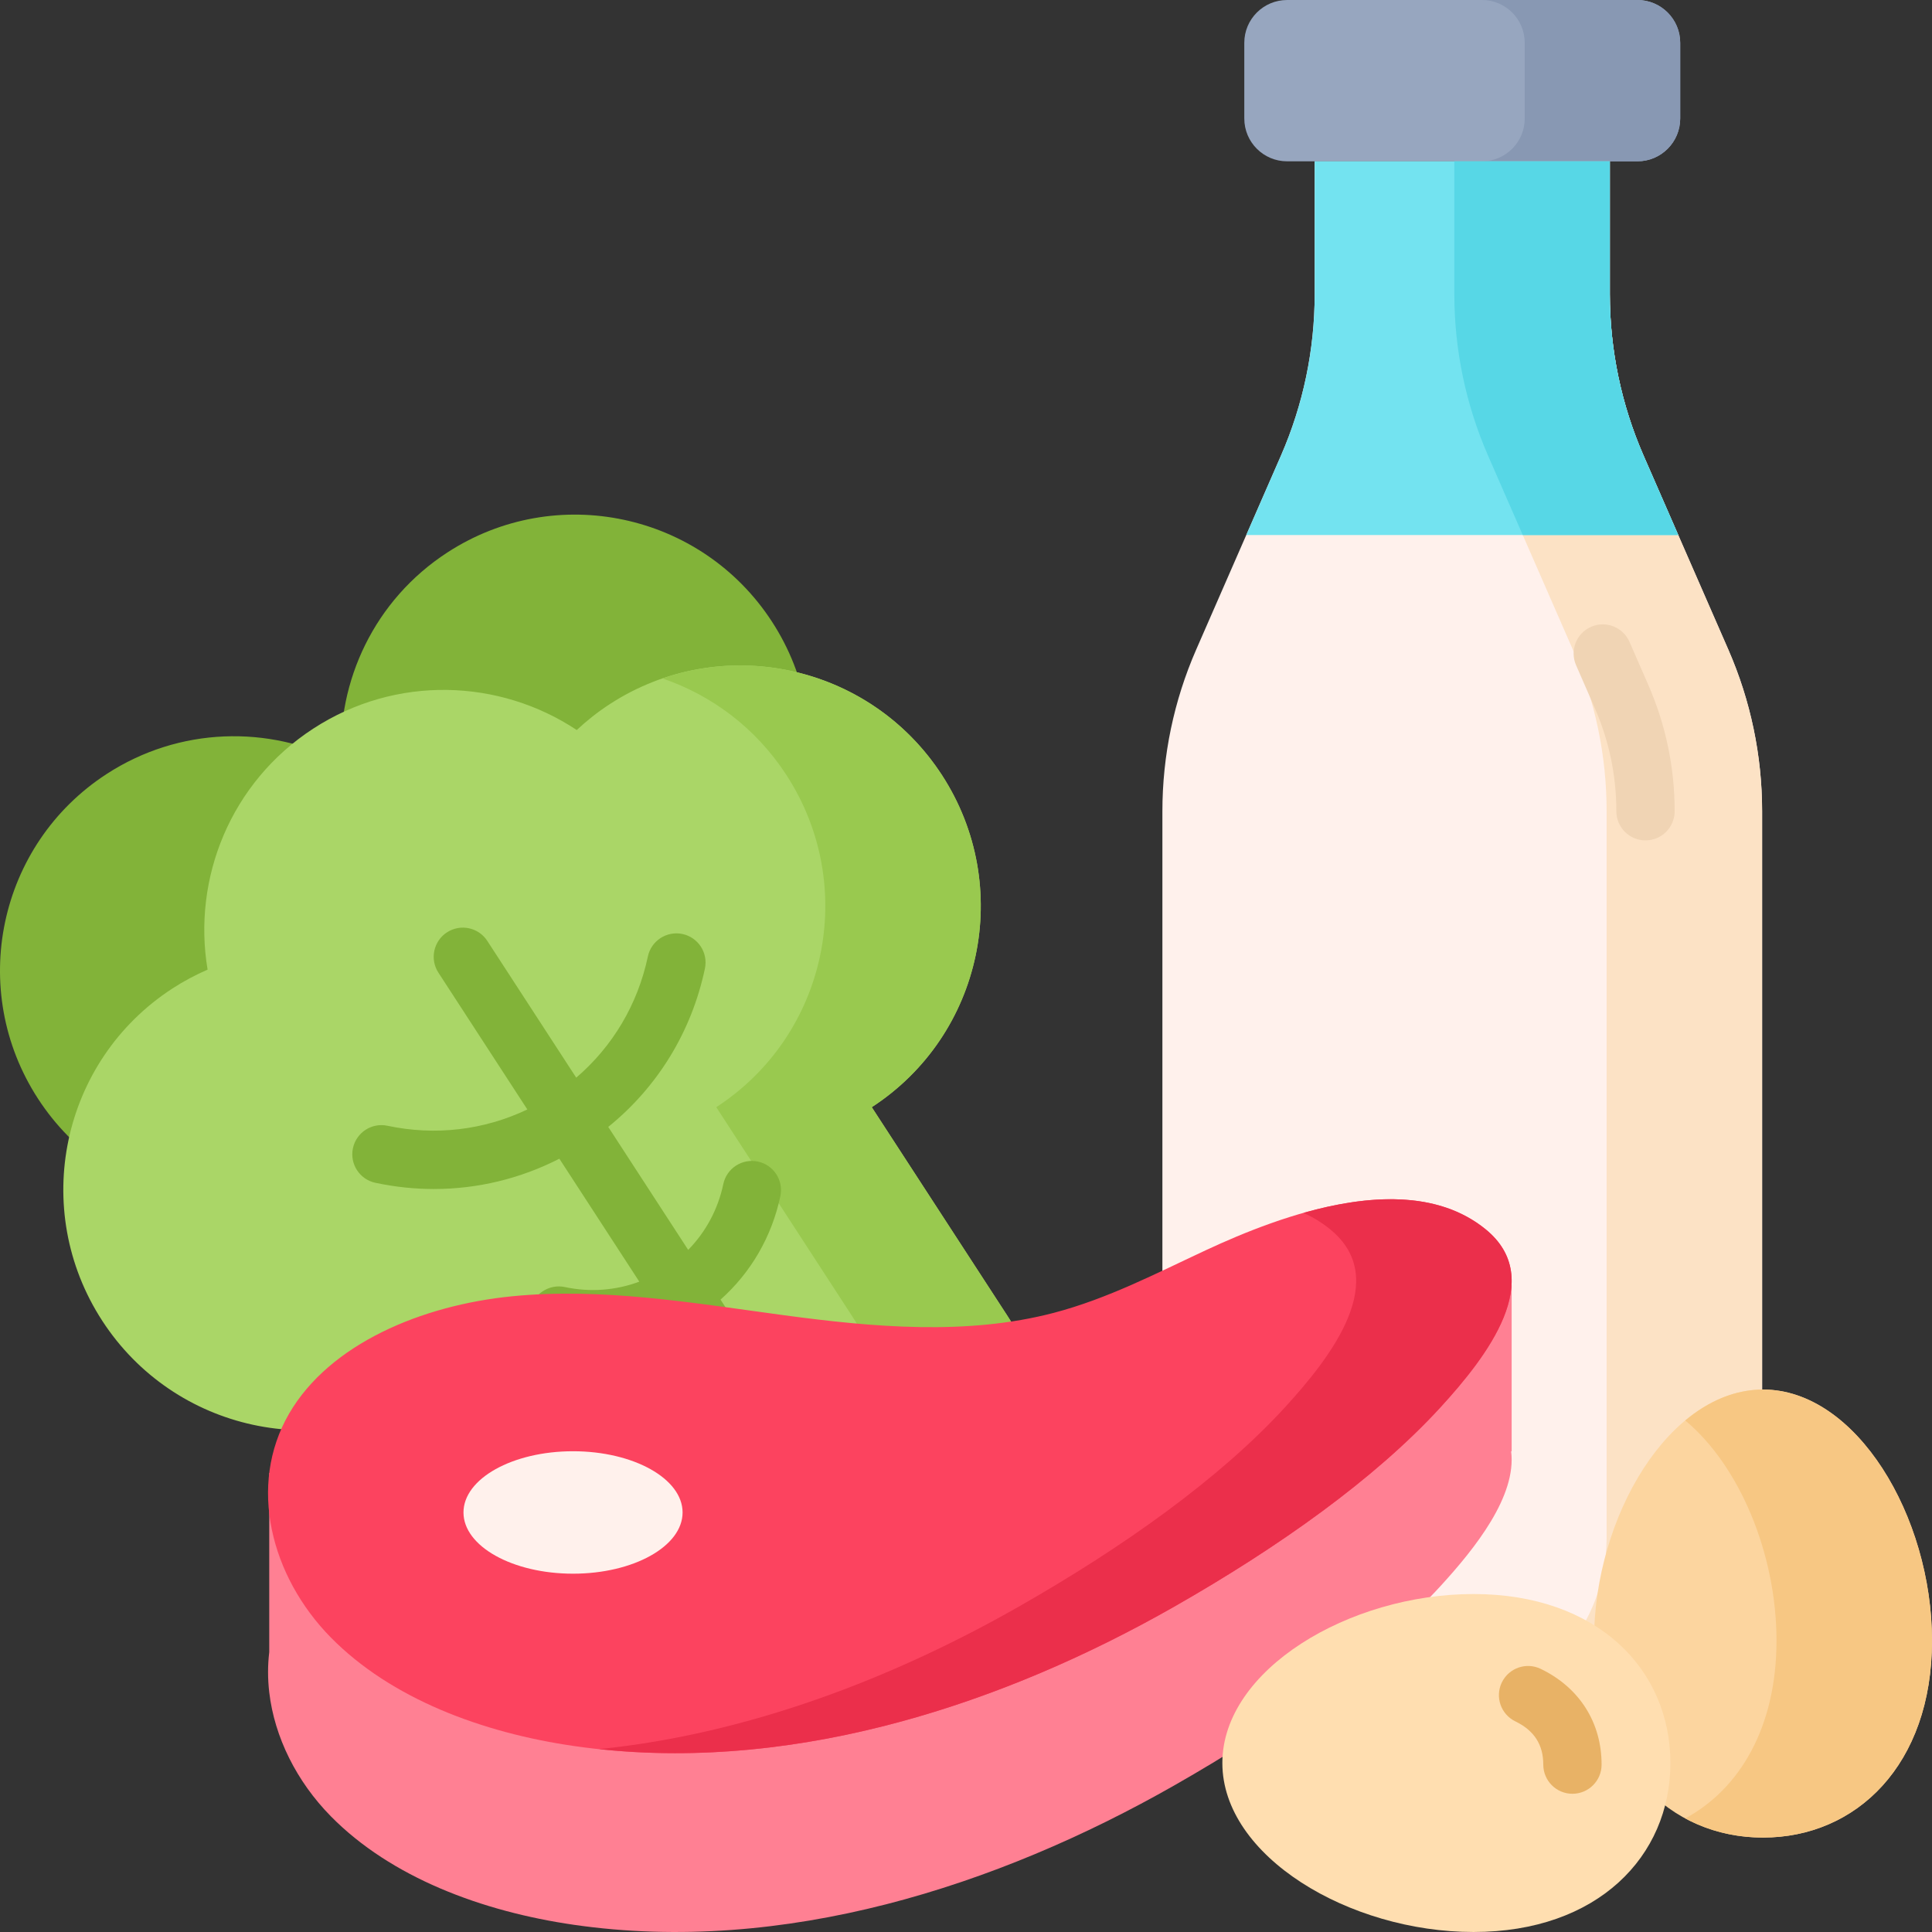 <svg width="512" height="512" viewBox="0 0 512 512" fill="none" xmlns="http://www.w3.org/2000/svg">
<rect x="0" y="0" width="512" height="512" fill="#333333" stroke="none"/>
<g clip-path="url(#clip0_4593_678)">
<path d="M118.558 146.41C99.239 158.97 89.247 180.472 90.432 201.971C71.263 192.164 47.557 192.572 28.238 205.132C-0.528 223.835 -8.655 262.363 10.085 291.186C28.825 320.01 67.336 328.214 96.102 309.511C115.421 296.951 125.413 275.449 124.228 253.95C143.397 263.757 167.103 263.349 186.422 250.789C215.188 232.087 223.315 193.559 204.576 164.736C185.834 135.912 147.323 127.708 118.558 146.41Z" fill="#82B339"/>
<path d="M161.581 186.612C158.416 188.67 155.511 190.974 152.843 193.464C132.342 179.864 104.922 178.848 83.019 193.089C61.145 207.311 50.946 232.735 55.014 256.962C51.819 258.352 48.693 260.009 45.675 261.971C16.241 281.107 7.926 320.529 27.1 350.022C46.176 379.362 85.269 387.812 114.653 369.056L150.643 424.411C171.576 456.607 214.593 465.772 246.725 444.881C278.857 423.99 287.935 380.954 267.003 348.758L231.021 293.414C260.455 274.278 268.77 234.855 249.596 205.362C230.421 175.871 191.014 167.475 161.581 186.612Z" fill="#AAD667"/>
<path d="M267.01 348.758L231.027 293.414C260.462 274.278 268.777 234.855 249.603 205.363C233.335 180.341 202.509 170.516 175.562 179.792C188.595 184.239 200.301 192.912 208.395 205.363C227.571 234.856 219.255 274.278 189.82 293.414L225.802 348.758C246.736 380.954 237.657 423.99 205.524 444.881C200.061 448.433 194.28 451.095 188.35 452.943C207.369 458.842 228.753 456.569 246.732 444.881C278.864 423.99 287.943 380.954 267.01 348.758Z" fill="#99C94F"/>
<path d="M223.956 395.181L190.948 344.413C198.995 337.25 204.537 327.738 206.806 316.98C207.686 312.805 205.016 308.707 200.84 307.825C196.676 306.95 192.567 309.614 191.685 313.791C190.274 320.482 187.04 326.474 182.377 331.232L161.191 298.645C174.282 288.057 183.282 273.406 186.812 256.67C187.692 252.495 185.022 248.397 180.847 247.515C176.685 246.644 172.573 249.304 171.691 253.481C169.017 266.162 162.364 277.322 152.705 285.594L129.141 249.349C126.814 245.769 122.026 244.756 118.452 247.082C114.874 249.408 113.859 254.194 116.185 257.771L139.751 294.016C128.271 299.489 115.373 301.041 102.696 298.341C98.529 297.449 94.419 300.114 93.531 304.287C92.641 308.46 95.303 312.565 99.477 313.453C104.645 314.554 109.842 315.099 115.001 315.099C126.539 315.099 137.879 312.371 148.238 307.071L169.422 339.653C163.182 341.985 156.394 342.508 149.704 341.084C145.538 340.197 141.427 342.857 140.539 347.03C139.65 351.204 142.312 355.308 146.485 356.196C150.055 356.956 153.643 357.333 157.206 357.333C164.377 357.333 171.436 355.806 177.991 352.833L210.999 403.602C212.48 405.88 214.957 407.118 217.484 407.118C218.927 407.118 220.388 406.713 221.688 405.868C225.266 403.544 226.281 398.758 223.956 395.181Z" fill="#82B339"/>
<path d="M466.978 407.57V214.981C466.978 200.248 463.933 185.674 458.033 172.175L435.568 120.767C429.668 107.267 426.623 92.693 426.623 77.961V42.75H348.402V77.96C348.402 92.692 345.357 107.266 339.457 120.766L316.992 172.174C311.092 185.673 308.047 200.247 308.047 214.98V407.57C308.047 433.112 328.754 453.819 354.296 453.819H420.729C446.271 453.819 466.978 433.113 466.978 407.57Z" fill="#FFF1EC"/>
<path d="M458.035 172.174L435.569 120.766C429.67 107.266 426.624 92.692 426.624 77.96V42.75H385.417V77.96C385.417 92.692 388.462 107.266 394.362 120.766L416.827 172.174C422.727 185.673 425.772 200.247 425.772 214.98V407.57C425.772 433.112 405.066 453.819 379.523 453.819H420.731C446.273 453.819 466.98 433.112 466.98 407.57V214.981C466.98 200.248 463.934 185.674 458.035 172.174Z" fill="#FCE2C5"/>
<path d="M436.795 181.458L431.831 170.097C430.122 166.185 425.567 164.399 421.658 166.111C417.747 167.819 415.963 172.375 417.672 176.284L422.636 187.645C426.427 196.32 428.348 205.519 428.348 214.983C428.348 219.251 431.806 222.709 436.074 222.709C440.342 222.709 443.801 219.251 443.801 214.983C443.801 203.376 441.445 192.096 436.795 181.458Z" fill="#F0D4B4"/>
<path d="M433.922 42.752H341.1C334.831 42.752 329.75 37.67 329.75 31.402V11.35C329.75 5.082 334.831 0 341.1 0H433.922C440.191 0 445.271 5.082 445.271 11.35V31.401C445.271 37.67 440.191 42.752 433.922 42.752Z" fill="#97A6BF"/>
<path d="M433.926 0H392.719C398.987 0 404.068 5.082 404.068 11.35V31.401C404.068 37.67 398.987 42.751 392.719 42.751H433.926C440.195 42.751 445.275 37.669 445.275 31.401V11.35C445.275 5.082 440.195 0 433.926 0Z" fill="#8898B3"/>
<path d="M435.569 120.766C429.669 107.266 426.624 92.692 426.624 77.96V42.75H348.404V77.961C348.404 92.693 345.358 107.267 339.459 120.767L330.273 141.786H444.754L435.569 120.766Z" fill="#73E3F0"/>
<path d="M435.566 120.766C429.667 107.266 426.621 92.692 426.621 77.96V42.75H385.414V77.961C385.414 92.693 388.459 107.267 394.359 120.767L403.545 141.786H444.752L435.566 120.766Z" fill="#57D7E6"/>
<path d="M400.605 340.586L71.354 390.37V437.825C70.93 441.351 70.938 444.926 71.354 448.487C72.745 460.389 78.624 472.127 87.662 481.319C103.598 497.528 127.717 506.57 152.104 510.095C207.596 518.117 264.314 499.862 311.179 473.164C338.82 457.417 364.35 439.31 381.721 420.354C390.965 410.267 401.948 396.462 400.471 384.632L400.606 384.606L400.605 340.586Z" fill="#FF8093"/>
<path d="M381.721 372.973C394.198 359.356 409.848 338.962 393.737 325.802C373.588 309.342 339.773 321.905 319.595 331.302C306.47 337.414 293.57 344.161 279.288 347.909C256.23 353.958 231.414 351.736 207.593 348.526C183.773 345.316 159.691 341.162 135.735 343.526C111.779 345.89 87.356 356.127 76.613 374.628C65.595 393.604 71.726 417.728 87.662 433.937C103.598 450.145 127.716 459.187 152.104 462.713C207.595 470.735 264.314 452.48 311.178 425.782C338.82 410.035 364.35 391.929 381.721 372.973Z" fill="#FC435F"/>
<path d="M393.737 325.802C380.851 315.276 362.379 316.626 345.456 321.419C347.952 322.567 350.326 324.001 352.53 325.802C368.641 338.961 352.991 359.356 340.514 372.973C323.143 391.929 297.613 410.035 269.972 425.783C236.569 444.812 198.16 459.542 158.758 463.536C212.11 469.25 266.186 451.416 311.179 425.783C338.82 410.035 364.35 391.929 381.721 372.973C394.198 359.355 409.848 338.961 393.737 325.802Z" fill="#EB2F4B"/>
<path d="M151.86 417.044C167.893 417.044 180.891 409.78 180.891 400.819C180.891 391.858 167.893 384.594 151.86 384.594C135.826 384.594 122.828 391.858 122.828 400.819C122.828 409.78 135.826 417.044 151.86 417.044Z" fill="#FFF1EC"/>
<path d="M512 434.789C512 467.698 491.949 486.974 467.215 486.974C442.481 486.974 422.43 467.698 422.43 434.789C422.43 401.88 442.48 368.242 467.215 368.242C491.949 368.242 512 401.881 512 434.789Z" fill="#FCD59F"/>
<path d="M467.213 368.242C459.781 368.242 452.779 371.296 446.609 376.437C460.972 388.407 470.791 411.768 470.791 434.789C470.791 457.809 460.972 474.147 446.609 481.893C452.779 485.22 459.781 486.973 467.213 486.973C491.947 486.973 511.998 467.697 511.998 434.788C511.998 401.879 491.948 368.242 467.213 368.242Z" fill="#F7C783"/>
<path d="M390.487 422.434C423.397 422.434 442.674 442.483 442.674 467.216C442.674 491.948 423.397 511.998 390.487 511.998C357.577 511.998 323.938 491.948 323.938 467.216C323.936 442.484 357.577 422.434 390.487 422.434Z" fill="#FFDEB0"/>
<path d="M408.32 442.273C404.474 440.413 399.858 442.025 397.999 445.864C396.141 449.706 397.75 454.326 401.59 456.185C406.566 458.591 408.985 462.339 408.985 467.642C408.985 471.91 412.443 475.369 416.711 475.369C420.98 475.369 424.438 471.91 424.438 467.642C424.439 456.475 418.564 447.227 408.32 442.273Z" fill="#E8B266"/>
</g>
<defs>
<clipPath id="clip0_4593_678">
<rect width="512" height="512" fill="white"/>
</clipPath>
</defs>
</svg>
